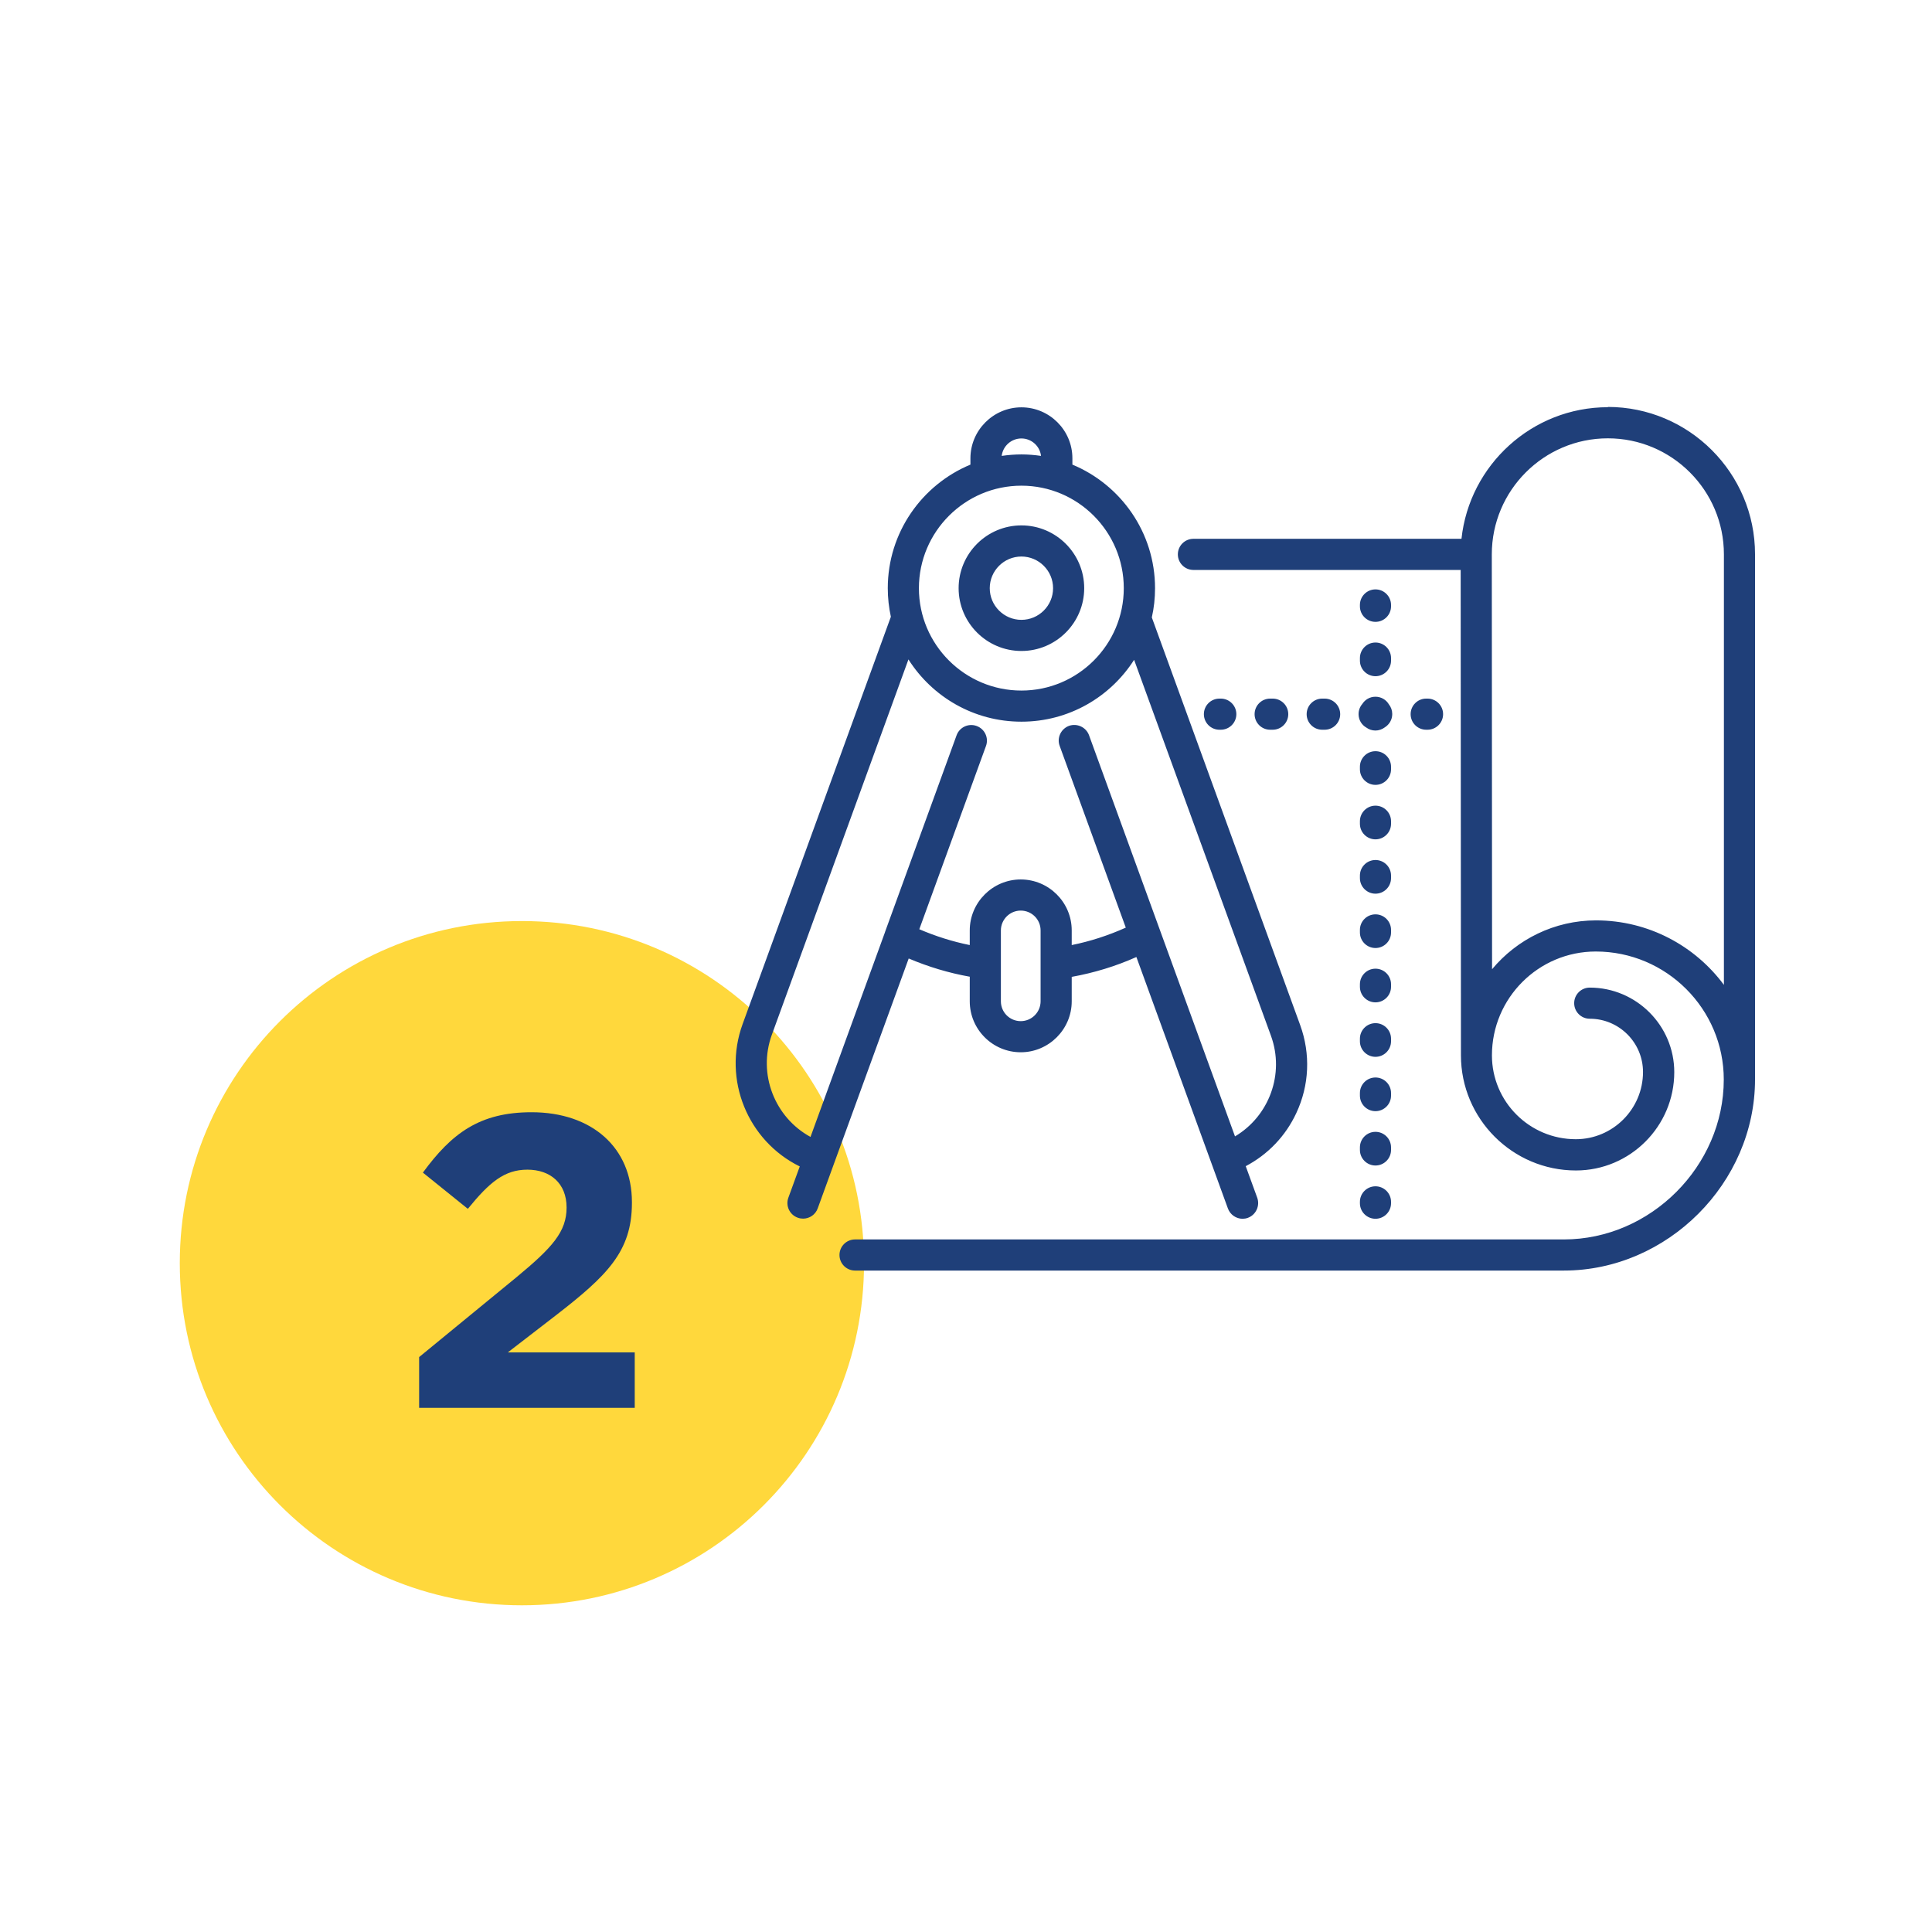 <?xml version="1.0" encoding="UTF-8"?> <svg xmlns="http://www.w3.org/2000/svg" id="Layer_1" data-name="Layer 1" viewBox="0 0 144 144"><defs><style> .cls-1 { fill: #1f3f79; } .cls-2 { fill: #ffd83c; } </style></defs><path class="cls-2" d="M38.9,119.65c14.08,0,25.5-11.41,25.5-25.5s-11.41-25.5-25.5-25.5-25.5,11.41-25.5,25.5,11.41,25.5,25.5,25.5h0Z"></path><path class="cls-1" d="M31.25,101.14l7.23-5.93c2.7-2.23,3.75-3.41,3.75-5.21s-1.21-2.82-2.92-2.82-2.82.93-4.44,2.92l-3.35-2.7c2.14-2.92,4.22-4.5,8.1-4.5,4.5,0,7.48,2.64,7.48,6.7v.06c0,3.63-1.86,5.43-5.71,8.41l-3.54,2.73h9.46v4.13h-16.07v-3.78Z"></path><path class="cls-1" d="M94.86,54.39c.64,0,1.16-.52,1.16-1.16s-.52-1.16-1.16-1.16h-.19c-.64,0-1.16.52-1.16,1.16s.52,1.16,1.16,1.16h.19ZM101.84,54.23c.19.14.43.22.68.22s.5-.09.7-.24c.33-.21.55-.57.55-.99,0-.27-.09-.52-.25-.72-.2-.34-.57-.57-1-.57s-.78.22-.99.55c-.17.2-.27.46-.27.75,0,.43.23.8.58,1h0ZM98.55,54.39h.18c.64,0,1.16-.52,1.16-1.16s-.52-1.16-1.16-1.16h-.18c-.64,0-1.16.52-1.16,1.16s.52,1.16,1.16,1.16h0ZM90.99,54.39c.64,0,1.16-.52,1.16-1.16s-.52-1.16-1.16-1.16h-.1c-.64,0-1.16.52-1.16,1.16s.52,1.16,1.16,1.16h.1ZM106.4,54.39c.64,0,1.16-.52,1.16-1.16s-.52-1.16-1.16-1.16h-.1c-.64,0-1.16.52-1.16,1.16s.52,1.16,1.16,1.16h.1ZM103.68,61.21c0-.64-.52-1.16-1.16-1.16s-1.16.52-1.16,1.16v.19c0,.64.52,1.16,1.16,1.16s1.16-.52,1.16-1.16v-.19h0ZM103.68,57.15c0-.64-.52-1.16-1.16-1.16s-1.16.52-1.16,1.16v.19c0,.64.52,1.16,1.16,1.16s1.16-.52,1.16-1.16v-.19h0ZM103.68,65.26c0-.64-.52-1.16-1.16-1.16s-1.16.52-1.16,1.16v.19c0,.64.52,1.16,1.16,1.16s1.16-.52,1.16-1.16v-.19h0ZM103.68,69.31c0-.64-.52-1.16-1.16-1.16s-1.16.52-1.16,1.16v.19c0,.64.52,1.16,1.16,1.16s1.16-.52,1.16-1.16v-.19h0ZM103.68,81.47c0-.64-.52-1.16-1.16-1.16s-1.16.52-1.16,1.16v.19c0,.64.52,1.16,1.16,1.16s1.16-.52,1.16-1.16v-.19h0ZM103.68,73.36c0-.64-.52-1.16-1.16-1.16s-1.16.52-1.16,1.16v.19c0,.64.52,1.16,1.16,1.16s1.16-.52,1.16-1.16v-.19h0ZM102.52,88.42c-.64,0-1.16.52-1.16,1.16v.1c0,.64.52,1.16,1.16,1.16s1.16-.52,1.16-1.16v-.1c0-.64-.52-1.16-1.16-1.16h0ZM103.68,77.42c0-.64-.52-1.16-1.16-1.16s-1.16.52-1.16,1.16v.19c0,.64.52,1.16,1.16,1.16s1.16-.52,1.16-1.16v-.19h0ZM103.68,85.52c0-.64-.52-1.16-1.16-1.16s-1.16.52-1.16,1.16v.19c0,.64.52,1.16,1.16,1.16s1.16-.52,1.16-1.16v-.19h0ZM101.36,49.24c0,.64.52,1.16,1.16,1.16s1.16-.52,1.16-1.16v-.19c0-.64-.52-1.16-1.16-1.16s-1.16.52-1.16,1.16v.19h0ZM102.52,46.35c.64,0,1.16-.52,1.16-1.16v-.1c0-.64-.52-1.16-1.16-1.16s-1.16.52-1.16,1.16v.1c0,.64.52,1.16,1.16,1.16h0ZM119.85,30.35c-5.66,0-10.33,4.31-10.92,9.81h-19.98c-.64,0-1.16.52-1.16,1.16s.52,1.16,1.16,1.16h19.92l.02,36.18h0c0,4.73,3.85,8.58,8.57,8.58,4.04,0,7.33-3.29,7.33-7.33,0-3.47-2.83-6.3-6.3-6.3-.64,0-1.16.52-1.16,1.16s.52,1.16,1.16,1.16c2.19,0,3.97,1.78,3.97,3.97,0,2.76-2.25,5.01-5.01,5.01-3.45,0-6.25-2.8-6.25-6.25,0-4.27,3.47-7.74,7.74-7.74,5.26,0,9.54,4.28,9.54,9.54,0,6.46-5.46,11.92-11.92,11.92h-52.83c-.64,0-1.16.52-1.16,1.16s.52,1.16,1.16,1.16h52.83c7.72,0,14.25-6.53,14.25-14.25v-39.14c0-6.05-4.92-10.98-10.98-10.98h0ZM128.5,73.42c-2.16-2.92-5.63-4.82-9.54-4.82-3.11,0-5.9,1.42-7.75,3.64l-.02-30.92c0-4.77,3.88-8.65,8.65-8.65s8.65,3.88,8.65,8.65v32.09h0ZM76.13,48.52c2.58,0,4.68-2.1,4.68-4.68s-2.1-4.68-4.68-4.68-4.68,2.1-4.68,4.68,2.1,4.68,4.68,4.68h0ZM76.13,41.48c1.3,0,2.36,1.06,2.36,2.36s-1.06,2.36-2.36,2.36-2.36-1.06-2.36-2.36,1.06-2.36,2.36-2.36h0ZM72.28,72.81v1.82c0,2.1,1.71,3.8,3.8,3.8s3.8-1.71,3.8-3.8v-1.82c1.66-.3,3.28-.79,4.82-1.48l5.59,15.36,1.23,3.38c.17.47.62.77,1.09.77.13,0,.27-.02.4-.07.6-.22.91-.89.7-1.49l-.86-2.36c1.65-.87,2.97-2.24,3.77-3.96.97-2.07,1.07-4.4.29-6.55l-11.06-30.39c.16-.7.24-1.43.24-2.18,0-4.15-2.55-7.71-6.16-9.21v-.47c0-2.1-1.71-3.8-3.8-3.8s-3.8,1.71-3.8,3.8v.47c-3.61,1.5-6.16,5.06-6.16,9.21,0,.73.08,1.44.23,2.13l-11.05,30.36c-1.51,4.14.39,8.71,4.26,10.61l-.85,2.33c-.22.6.09,1.27.7,1.49.13.05.27.07.4.07.47,0,.92-.29,1.09-.77l1.23-3.38,5.55-15.24c1.46.62,2.99,1.08,4.56,1.36h0ZM77.56,74.63c0,.81-.66,1.48-1.48,1.48s-1.48-.66-1.48-1.48v-5.28c0-.81.66-1.48,1.48-1.48s1.48.66,1.48,1.48v5.28h0ZM76.13,32.68c.75,0,1.38.57,1.46,1.3-.48-.07-.97-.11-1.46-.11s-.99.04-1.47.11c.09-.73.71-1.3,1.47-1.3h0ZM76.13,36.2c4.21,0,7.63,3.43,7.63,7.64s-3.42,7.63-7.63,7.63-7.64-3.42-7.64-7.63,3.43-7.64,7.64-7.64h0ZM65.97,69.46l-5.56,15.28c-2.66-1.45-3.95-4.68-2.88-7.62l10.18-27.97c1.77,2.79,4.88,4.64,8.42,4.64s6.63-1.84,8.4-4.61l10.2,28.02c1.04,2.86-.15,6-2.68,7.5l-10.88-29.9c-.22-.6-.89-.91-1.49-.7-.6.22-.92.89-.7,1.49l4.93,13.55c-1.29.58-2.64,1.02-4.03,1.3v-1.09c0-2.1-1.71-3.8-3.8-3.8s-3.8,1.71-3.8,3.8v1.09c-1.29-.26-2.55-.66-3.76-1.18l4.97-13.66c.22-.6-.09-1.27-.7-1.49-.6-.22-1.27.09-1.49.69l-5.33,14.65s0,0,0,0h0Z"></path></svg> 